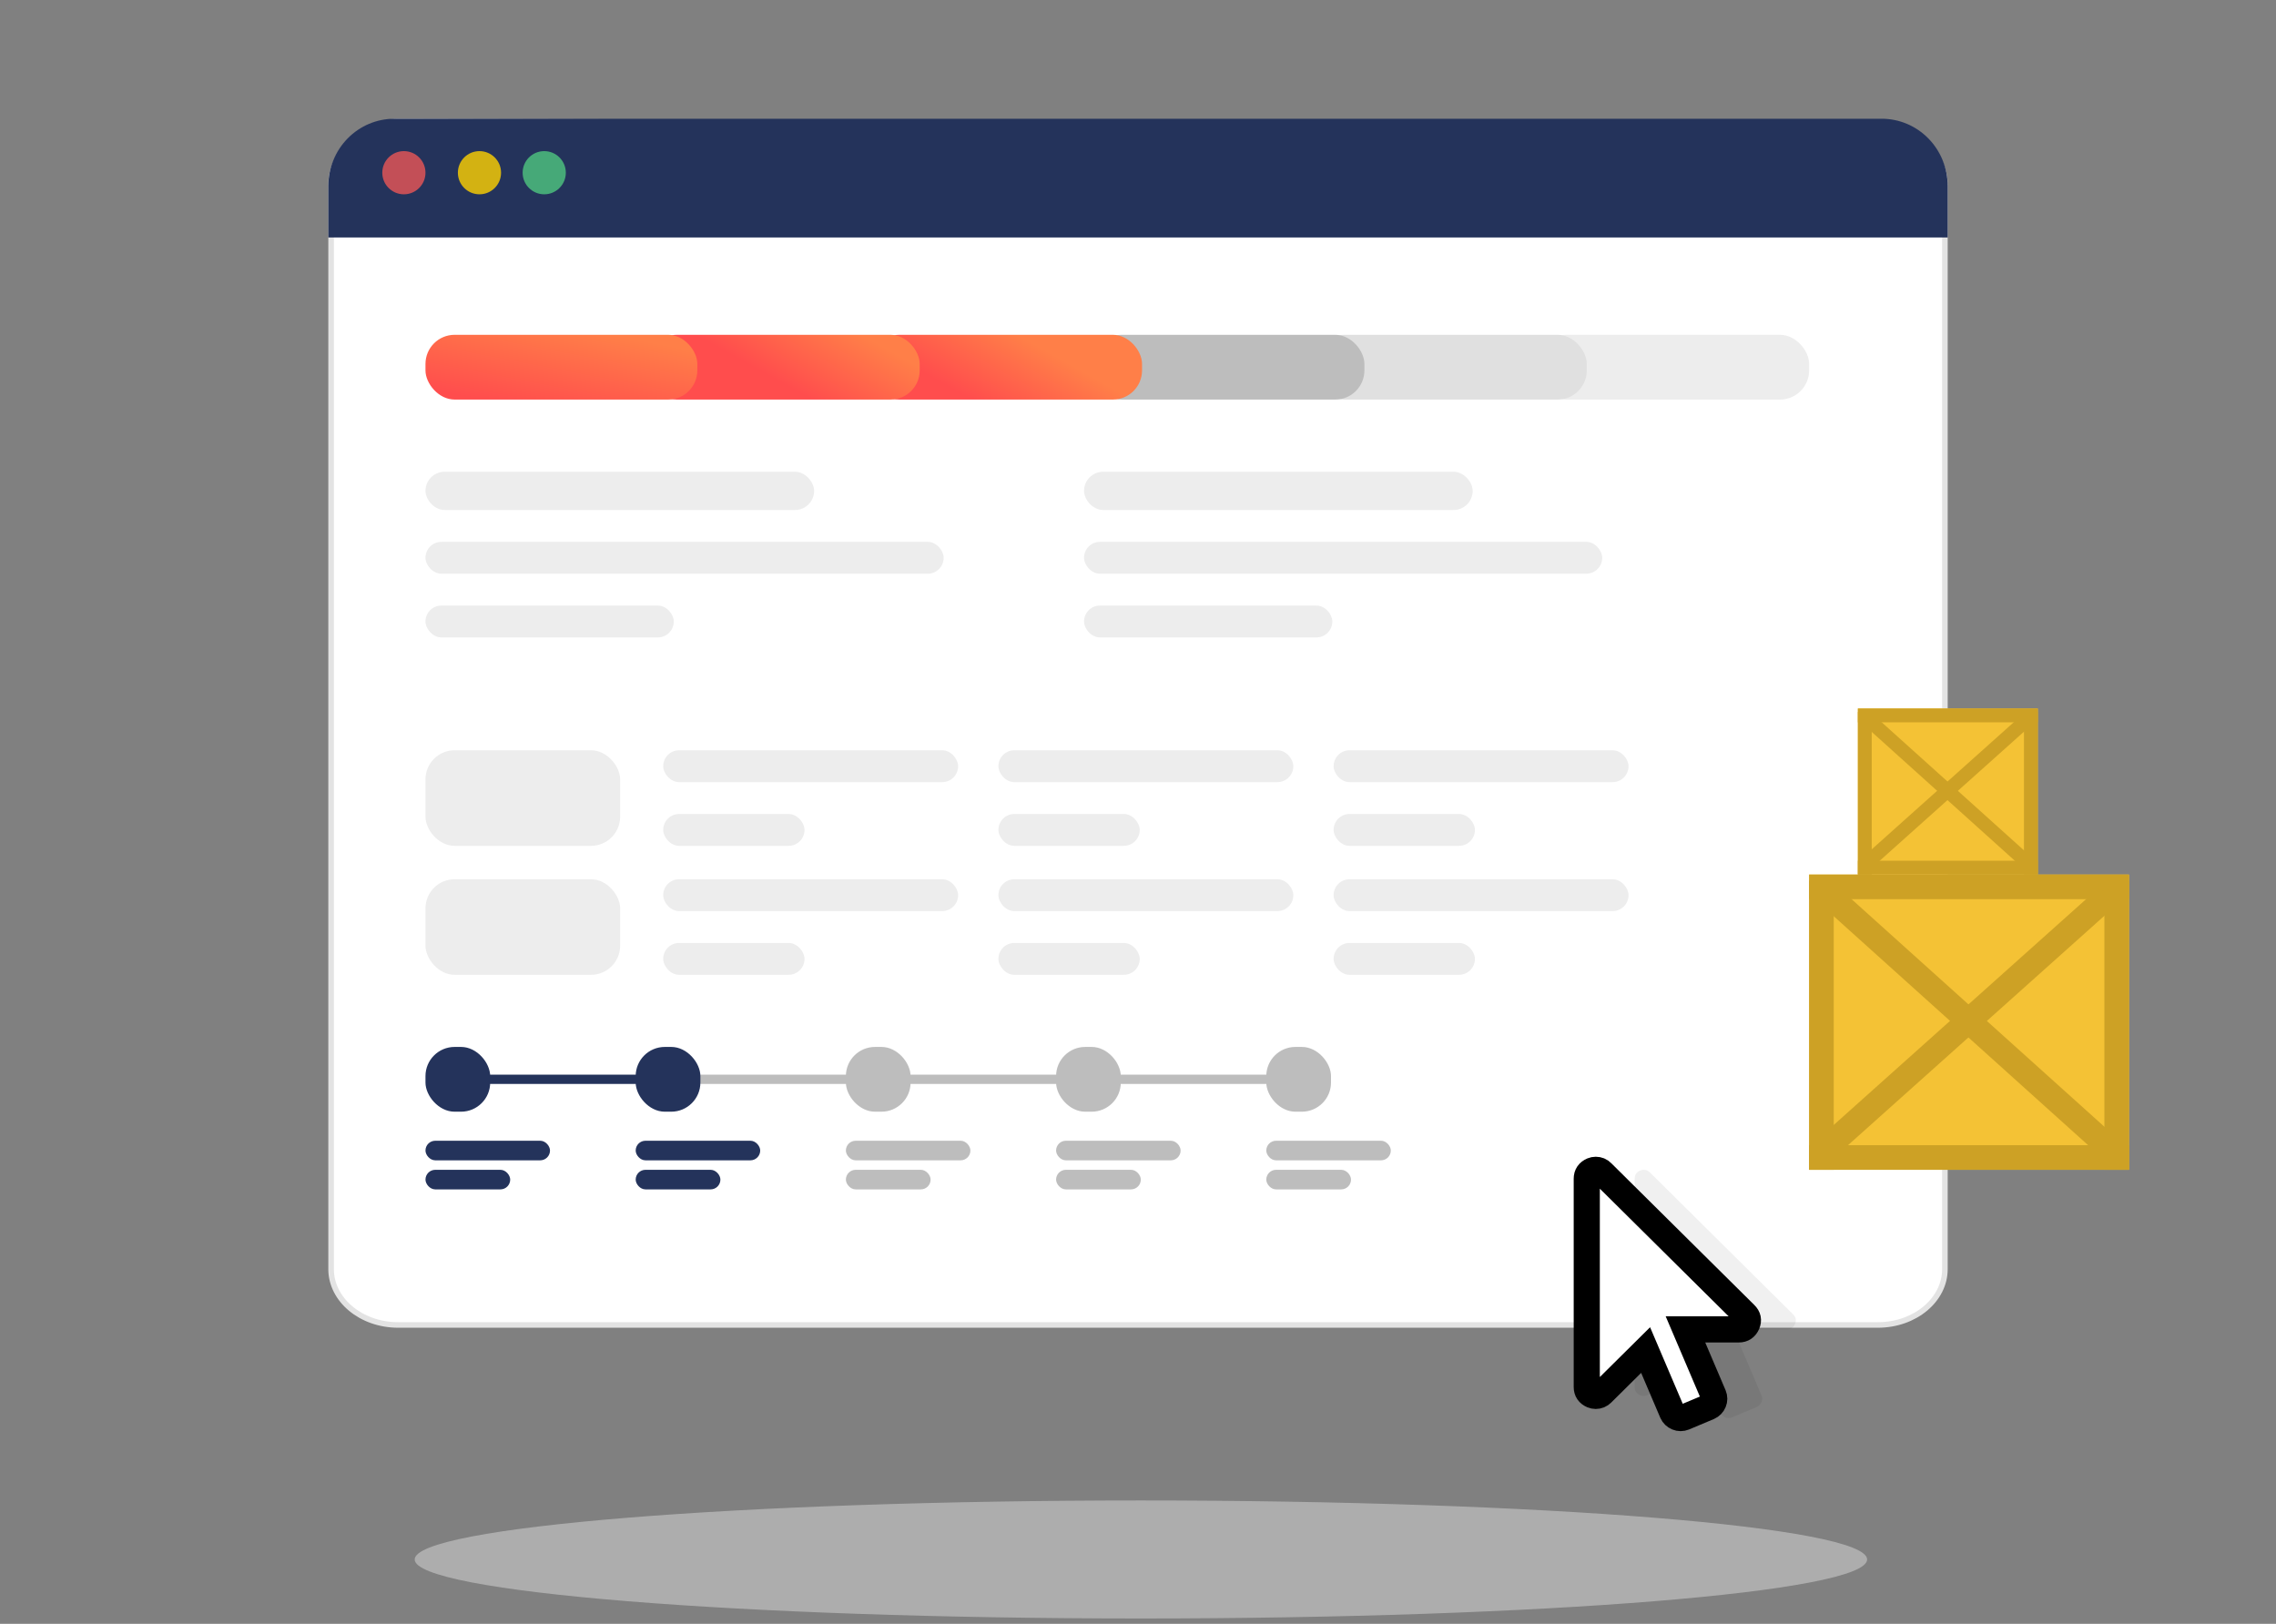 <svg width="370" height="264" viewBox="0 0 370 264" fill="none" xmlns="http://www.w3.org/2000/svg">
<rect x="0" y="0" width="370" height="264" fill="#808080" stroke="none"/>
<g clip-path="url(#clip0_9274_60606)">
<path d="M305.247 20.34L305.248 20.34C311.323 20.338 316.174 24.957 316.174 29.92V206.353C316.174 211.282 311.37 215.413 305.26 215.413H64.738C58.632 215.413 53.827 211.276 53.827 206.353V29.92C53.827 24.931 58.698 19.757 64.738 19.757L305.247 20.34Z" fill="white" stroke="#E3E3E3" stroke-width="0.905"/>
<rect x="294.104" y="142.188" width="52" height="48" fill="#F4C235"/>
<rect x="294.104" y="142.188" width="52" height="4" fill="#CDA125"/>
<rect x="298.779" y="144.188" width="60.71" height="4" transform="rotate(41.992 298.779 144.188)" fill="#CDA125"/>
<rect x="296.049" y="184.732" width="60.71" height="4" transform="rotate(-41.822 296.049 184.732)" fill="#CDA125"/>
<rect x="294.104" y="186.188" width="52" height="4" fill="#CDA125"/>
<rect x="346.104" y="143.188" width="47" height="4" transform="rotate(90 346.104 143.188)" fill="#CDA125"/>
<rect x="298.104" y="143.188" width="47" height="4" transform="rotate(90 298.104 143.188)" fill="#CDA125"/>
<rect x="302.029" y="115.188" width="29.25" height="27" fill="#F4C235"/>
<rect x="302.029" y="115.188" width="29.25" height="2.25" fill="#CDA125"/>
<rect x="304.658" y="116.312" width="34.149" height="2.25" transform="rotate(41.992 304.658 116.312)" fill="#CDA125"/>
<rect x="303.123" y="139.119" width="34.149" height="2.25" transform="rotate(-41.822 303.123 139.119)" fill="#CDA125"/>
<rect x="302.029" y="139.938" width="29.25" height="2.25" fill="#CDA125"/>
<rect x="331.279" y="115.75" width="26.438" height="2.25" transform="rotate(90 331.279 115.75)" fill="#CDA125"/>
<rect x="304.279" y="115.75" width="26.438" height="2.25" transform="rotate(90 304.279 115.75)" fill="#CDA125"/>
<rect x="249.91" y="54.432" width="44.193" height="10.53" rx="4.739" fill="#EDEDED"/>
<rect x="213.762" y="54.432" width="44.193" height="10.53" rx="4.739" fill="#E0E0E0"/>
<path d="M316.626 30.238V38.61H53.375V30.238C53.375 27.339 54.504 24.558 56.514 22.507C58.525 20.457 61.251 19.305 64.093 19.305H305.896C307.304 19.303 308.699 19.585 310.001 20.134C311.302 20.683 312.485 21.488 313.482 22.504C314.478 23.519 315.269 24.725 315.808 26.052C316.348 27.379 316.626 28.802 316.626 30.238Z" fill="#24335B"/>
<path opacity="0.8" d="M65.659 31.59C67.597 31.59 69.168 30.019 69.168 28.08C69.168 26.142 67.597 24.57 65.659 24.57C63.72 24.57 62.148 26.142 62.148 28.08C62.148 30.019 63.72 31.59 65.659 31.59Z" fill="#EB5757"/>
<path opacity="0.8" d="M77.946 31.59C79.884 31.59 81.456 30.019 81.456 28.08C81.456 26.142 79.884 24.57 77.946 24.57C76.007 24.57 74.436 26.142 74.436 28.08C74.436 30.019 76.007 31.59 77.946 31.59Z" fill="#FFD200"/>
<path opacity="0.8" d="M88.473 31.59C90.411 31.59 91.983 30.019 91.983 28.08C91.983 26.142 90.411 24.57 88.473 24.57C86.534 24.57 84.963 26.142 84.963 28.08C84.963 30.019 86.534 31.59 88.473 31.59Z" fill="#4FC780"/>
<rect x="69.168" y="121.979" width="31.646" height="15.539" rx="4.739" fill="#EDEDED"/>
<rect x="69.168" y="142.947" width="31.646" height="15.539" rx="4.739" fill="#EDEDED"/>
<rect x="69.168" y="185.463" width="20.244" height="3.184" rx="1.592" fill="#24335B"/>
<rect x="69.168" y="190.188" width="13.773" height="3.184" rx="1.592" fill="#24335B"/>
<rect x="103.34" y="185.463" width="20.244" height="3.184" rx="1.592" fill="#24335B"/>
<rect x="103.34" y="190.188" width="13.773" height="3.184" rx="1.592" fill="#24335B"/>
<rect x="137.512" y="185.463" width="20.244" height="3.184" rx="1.592" fill="#BDBDBD"/>
<rect x="137.512" y="190.188" width="13.773" height="3.184" rx="1.592" fill="#BDBDBD"/>
<rect x="171.684" y="185.463" width="20.244" height="3.184" rx="1.592" fill="#BDBDBD"/>
<rect x="171.684" y="190.188" width="13.773" height="3.184" rx="1.592" fill="#BDBDBD"/>
<rect x="205.855" y="185.463" width="20.244" height="3.184" rx="1.592" fill="#BDBDBD"/>
<rect x="205.855" y="190.188" width="13.773" height="3.184" rx="1.592" fill="#BDBDBD"/>
<rect x="74.676" y="174.719" width="34.857" height="1.514" rx="0.757" fill="#24335B"/>
<rect x="108.848" y="174.719" width="34.857" height="1.514" rx="0.757" fill="#BDBDBD"/>
<rect x="143.02" y="174.719" width="34.857" height="1.514" rx="0.757" fill="#BDBDBD"/>
<rect x="177.191" y="174.719" width="34.857" height="1.514" rx="0.757" fill="#BDBDBD"/>
<rect x="107.814" y="132.338" width="22.974" height="5.18" rx="2.59" fill="#EDEDED"/>
<rect x="162.307" y="132.338" width="22.974" height="5.18" rx="2.59" fill="#EDEDED"/>
<rect x="216.799" y="132.338" width="22.974" height="5.18" rx="2.59" fill="#EDEDED"/>
<rect x="107.814" y="121.979" width="47.945" height="5.18" rx="2.59" fill="#EDEDED"/>
<rect x="162.307" y="121.979" width="47.945" height="5.18" rx="2.59" fill="#EDEDED"/>
<rect x="216.799" y="121.979" width="47.945" height="5.18" rx="2.59" fill="#EDEDED"/>
<rect x="69.168" y="98.453" width="40.365" height="5.18" rx="2.59" fill="#EDEDED"/>
<rect x="176.227" y="98.453" width="40.365" height="5.18" rx="2.59" fill="#EDEDED"/>
<rect x="69.168" y="88.094" width="84.24" height="5.18" rx="2.59" fill="#EDEDED"/>
<rect x="176.227" y="88.094" width="84.24" height="5.18" rx="2.59" fill="#EDEDED"/>
<rect x="69.168" y="76.699" width="63.18" height="6.216" rx="3.108" fill="#EDEDED"/>
<rect x="176.227" y="76.699" width="63.18" height="6.216" rx="3.108" fill="#EDEDED"/>
<rect x="107.814" y="153.307" width="22.974" height="5.18" rx="2.59" fill="#EDEDED"/>
<rect x="162.307" y="153.307" width="22.974" height="5.18" rx="2.59" fill="#EDEDED"/>
<rect x="216.799" y="153.307" width="22.974" height="5.18" rx="2.59" fill="#EDEDED"/>
<rect x="107.814" y="142.947" width="47.945" height="5.18" rx="2.59" fill="#EDEDED"/>
<rect x="162.307" y="142.947" width="47.945" height="5.18" rx="2.59" fill="#EDEDED"/>
<rect x="216.799" y="142.947" width="47.945" height="5.18" rx="2.59" fill="#EDEDED"/>
<rect x="177.613" y="54.432" width="44.193" height="10.53" rx="4.739" fill="#BDBDBD"/>
<path opacity="0.06" d="M291.491 213.681C291.961 214.132 292.067 214.65 291.809 215.236C291.552 215.836 291.105 216.137 290.469 216.137H281.788L286.355 226.859C286.507 227.234 286.507 227.602 286.355 227.962C286.204 228.323 285.946 228.585 285.583 228.751L281.56 230.44C281.182 230.59 280.811 230.59 280.447 230.44C280.083 230.29 279.818 230.035 279.652 229.674L275.311 219.493L268.221 226.521C267.933 226.806 267.592 226.949 267.199 226.949C267.017 226.949 266.835 226.911 266.653 226.836C266.047 226.581 265.744 226.138 265.744 225.507V191.629C265.744 190.998 266.047 190.555 266.653 190.3C266.835 190.225 267.017 190.188 267.199 190.188C267.608 190.188 267.948 190.33 268.221 190.615L291.491 213.681Z" fill="black"/>
<path d="M283.702 213.681C284.172 214.132 284.278 214.65 284.02 215.236C283.763 215.836 283.316 216.137 282.679 216.137H273.999L278.566 226.859C278.718 227.234 278.718 227.602 278.566 227.962C278.415 228.323 278.157 228.585 277.794 228.751L273.771 230.44C273.393 230.59 273.021 230.59 272.658 230.44C272.294 230.29 272.029 230.035 271.863 229.674L267.522 219.493L260.432 226.521C260.144 226.806 259.803 226.949 259.409 226.949C259.228 226.949 259.046 226.911 258.864 226.836C258.258 226.581 257.955 226.138 257.955 225.507V191.629C257.955 190.998 258.258 190.555 258.864 190.3C259.046 190.225 259.228 190.188 259.409 190.188C259.818 190.188 260.159 190.33 260.432 190.615L283.702 213.681Z" fill="white" stroke="black" stroke-width="4.249"/>
<path opacity="0.45" d="M185.473 263.135C250.675 263.135 303.532 258.839 303.532 253.541C303.532 248.242 250.675 243.947 185.473 243.947C120.271 243.947 67.414 248.242 67.414 253.541C67.414 258.839 120.271 263.135 185.473 263.135Z" fill="#E6E6E6"/>
<rect x="141.465" y="54.432" width="44.193" height="10.53" rx="4.739" fill="url(#paint0_linear_9274_60606)"/>
<rect x="105.316" y="54.432" width="44.193" height="10.53" rx="4.739" fill="url(#paint1_linear_9274_60606)"/>
<rect x="69.168" y="170.211" width="10.52" height="10.53" rx="4.739" fill="#24335B"/>
<rect x="69.168" y="54.432" width="44.193" height="10.53" rx="4.739" fill="url(#paint2_linear_9274_60606)"/>
<rect x="137.512" y="170.211" width="10.52" height="10.53" rx="4.739" fill="#BDBDBD"/>
<rect x="103.34" y="170.211" width="10.52" height="10.53" rx="4.739" fill="#24335B"/>
<rect x="171.684" y="170.211" width="10.52" height="10.53" rx="4.739" fill="#BDBDBD"/>
<rect x="205.855" y="170.211" width="10.52" height="10.53" rx="4.739" fill="#BDBDBD"/>
</g>
<defs>
<linearGradient id="paint0_linear_9274_60606" x1="146.43" y1="58.502" x2="154.148" y2="44.755" gradientUnits="userSpaceOnUse">
<stop stop-color="#FF4D4D"/>
<stop offset="0.815" stop-color="#FF7F48"/>
</linearGradient>
<linearGradient id="paint1_linear_9274_60606" x1="117.381" y1="59.697" x2="124.963" y2="46.054" gradientUnits="userSpaceOnUse">
<stop offset="0.16" stop-color="#FF4D4D"/>
<stop offset="1" stop-color="#FF7F48"/>
</linearGradient>
<linearGradient id="paint2_linear_9274_60606" x1="77.63" y1="64.819" x2="80.318" y2="50.782" gradientUnits="userSpaceOnUse">
<stop stop-color="#FF4D4D"/>
<stop offset="1" stop-color="#FF7F48"/>
</linearGradient>
<clipPath id="clip0_9274_60606">
<rect width="370" height="263.252" fill="white"/>
</clipPath>
</defs>
</svg>
